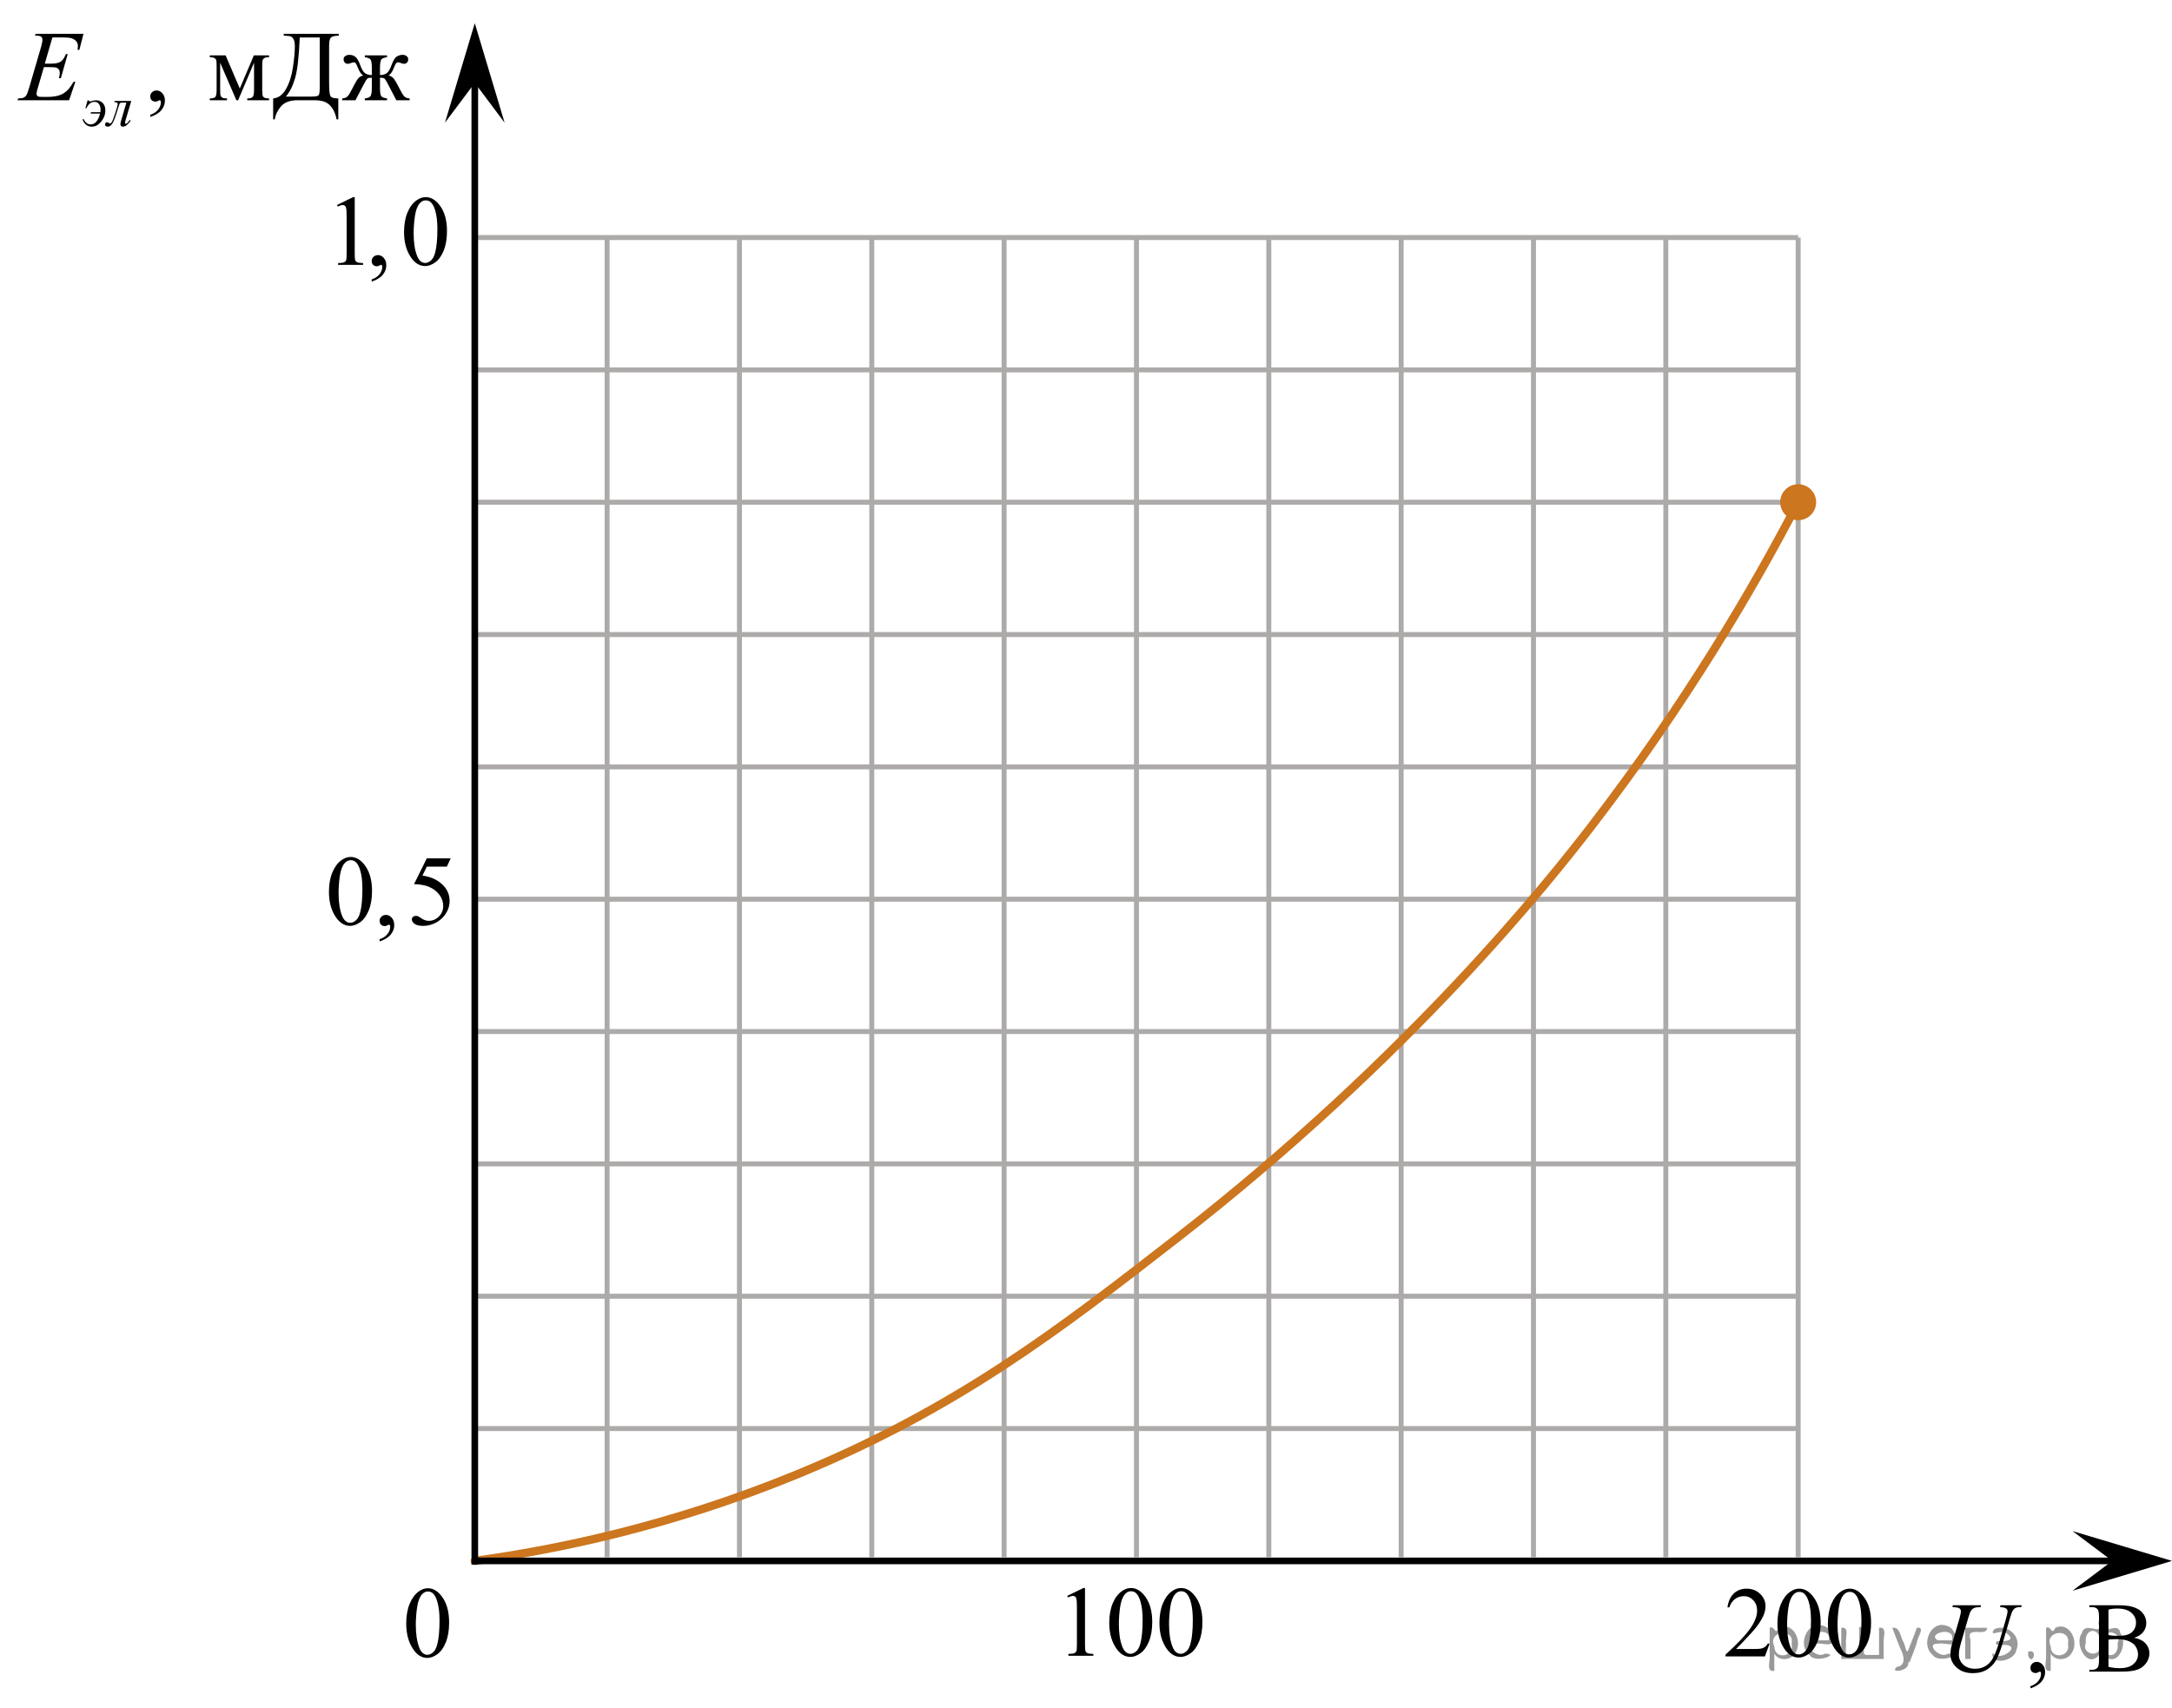 <?xml version="1.0" encoding="utf-8"?>
<!-- Generator: Adobe Illustrator 27.2.0, SVG Export Plug-In . SVG Version: 6.00 Build 0)  -->
<svg version="1.1" id="Слой_1" xmlns="http://www.w3.org/2000/svg" xmlns:xlink="http://www.w3.org/1999/xlink" x="0px" y="0px"
	 width="327.7px" height="257.721px" viewBox="0 0 327.7 257.721" enable-background="new 0 0 327.7 257.721"
	 xml:space="preserve">
<line fill="none" stroke="#ADAAAA" stroke-width="0.75" stroke-miterlimit="10" x1="71.633" y1="35.841" x2="271.298" y2="35.841"/>
<line fill="none" stroke="#ADAAAA" stroke-width="0.75" stroke-miterlimit="10" x1="71.633" y1="55.807" x2="271.298" y2="55.807"/>
<line fill="none" stroke="#ADAAAA" stroke-width="0.75" stroke-miterlimit="10" x1="71.633" y1="75.776" x2="271.298" y2="75.776"/>
<line fill="none" stroke="#ADAAAA" stroke-width="0.75" stroke-miterlimit="10" x1="71.633" y1="95.74" x2="271.298" y2="95.74"/>
<line fill="none" stroke="#ADAAAA" stroke-width="0.75" stroke-miterlimit="10" x1="71.633" y1="115.707" x2="271.298" y2="115.707"/>
<line fill="none" stroke="#ADAAAA" stroke-width="0.75" stroke-miterlimit="10" x1="71.633" y1="135.675" x2="271.298" y2="135.675"/>
<line fill="none" stroke="#ADAAAA" stroke-width="0.75" stroke-miterlimit="10" x1="71.633" y1="155.639" x2="271.298" y2="155.639"/>
<line fill="none" stroke="#ADAAAA" stroke-width="0.75" stroke-miterlimit="10" x1="71.633" y1="175.608" x2="271.298" y2="175.608"/>
<line fill="none" stroke="#ADAAAA" stroke-width="0.75" stroke-miterlimit="10" x1="71.633" y1="195.574" x2="271.298" y2="195.574"/>
<line fill="none" stroke="#ADAAAA" stroke-width="0.75" stroke-miterlimit="10" x1="71.633" y1="215.54" x2="271.298" y2="215.54"/>
<line fill="none" stroke="#ADAAAA" stroke-width="0.75" stroke-miterlimit="10" x1="71.633" y1="235.509" x2="271.298" y2="235.509"/>
<line fill="none" stroke="#ADAAAA" stroke-width="0.75" stroke-miterlimit="10" x1="71.633" y1="234.95" x2="71.633" y2="35.841"/>
<line fill="none" stroke="#ADAAAA" stroke-width="0.75" stroke-miterlimit="10" x1="91.599" y1="234.95" x2="91.599" y2="35.841"/>
<line fill="none" stroke="#ADAAAA" stroke-width="0.75" stroke-miterlimit="10" x1="111.567" y1="234.95" x2="111.567" y2="35.841"/>
<line fill="none" stroke="#ADAAAA" stroke-width="0.75" stroke-miterlimit="10" x1="131.53" y1="234.95" x2="131.53" y2="35.841"/>
<line fill="none" stroke="#ADAAAA" stroke-width="0.75" stroke-miterlimit="10" x1="151.496" y1="234.95" x2="151.496" y2="35.841"/>
<line fill="none" stroke="#ADAAAA" stroke-width="0.75" stroke-miterlimit="10" x1="171.466" y1="234.95" x2="171.466" y2="35.841"/>
<line fill="none" stroke="#ADAAAA" stroke-width="0.75" stroke-miterlimit="10" x1="191.431" y1="234.95" x2="191.431" y2="35.841"/>
<line fill="none" stroke="#ADAAAA" stroke-width="0.75" stroke-miterlimit="10" x1="211.4" y1="234.95" x2="211.4" y2="35.841"/>
<line fill="none" stroke="#ADAAAA" stroke-width="0.75" stroke-miterlimit="10" x1="231.363" y1="234.95" x2="231.363" y2="35.841"/>
<line fill="none" stroke="#ADAAAA" stroke-width="0.75" stroke-miterlimit="10" x1="251.329" y1="234.95" x2="251.329" y2="35.841"/>
<line fill="none" stroke="#ADAAAA" stroke-width="0.75" stroke-miterlimit="10" x1="271.298" y1="234.95" x2="271.298" y2="35.841"/>
<polygon points="318.69,235.509 312.69,231.009 327.7,235.509 312.69,240.009 "/>
<polygon points="71.633,12.507 67.133,18.512 71.633,3.499 76.133,18.512 "/>
<g>
	<defs>
		<polygon id="SVGID_1_" points="158.39,253.94 184.541,253.94 184.541,236.069 158.39,236.069 158.39,253.94 		"/>
	</defs>
	<clipPath id="SVGID_00000183935204557939061000000007989108145846214586_">
		<use xlink:href="#SVGID_1_"  overflow="visible"/>
	</clipPath>
	<g clip-path="url(#SVGID_00000183935204557939061000000007989108145846214586_)">
		<path d="M161.017,240.787l2.439-1.188h0.244v8.454c0,0.561,0.023,0.911,0.07,1.049s0.144,0.243,0.292,0.317
			c0.148,0.074,0.449,0.115,0.902,0.126v0.273h-3.77v-0.273c0.473-0.011,0.779-0.051,0.916-0.122
			c0.138-0.071,0.234-0.168,0.289-0.288c0.054-0.121,0.081-0.481,0.081-1.082v-5.404
			c0-0.729-0.024-1.196-0.074-1.403c-0.035-0.157-0.097-0.273-0.189-0.347c-0.091-0.074-0.201-0.111-0.329-0.111
			c-0.182,0-0.436,0.077-0.761,0.23L161.017,240.787z"/>
		<path d="M167.359,244.871c0-1.143,0.173-2.126,0.518-2.95c0.345-0.824,0.803-1.438,1.375-1.842
			c0.444-0.32,0.902-0.48,1.375-0.48c0.769,0,1.459,0.392,2.07,1.174c0.764,0.97,1.146,2.284,1.146,3.943
			c0,1.161-0.168,2.148-0.502,2.961c-0.335,0.811-0.763,1.401-1.283,1.768c-0.52,0.367-1.022,0.551-1.504,0.551
			c-0.956,0-1.752-0.564-2.388-1.691C167.628,247.354,167.359,246.209,167.359,244.871z M168.809,245.055
			c0,1.378,0.17,2.503,0.51,3.374c0.281,0.733,0.7,1.1,1.257,1.1c0.266,0,0.542-0.119,0.828-0.357
			c0.286-0.239,0.502-0.639,0.65-1.2c0.227-0.847,0.34-2.04,0.34-3.581c0-1.142-0.119-2.095-0.355-2.857
			c-0.177-0.566-0.407-0.967-0.688-1.203c-0.202-0.163-0.446-0.244-0.732-0.244c-0.335,0-0.633,0.15-0.894,0.45
			c-0.355,0.409-0.596,1.052-0.725,1.928C168.873,243.339,168.809,244.204,168.809,245.055z"/>
		<path d="M174.93,244.871c0-1.143,0.173-2.126,0.518-2.95c0.345-0.824,0.803-1.438,1.375-1.842
			c0.444-0.32,0.902-0.48,1.375-0.48c0.769,0,1.459,0.392,2.07,1.174c0.764,0.97,1.146,2.284,1.146,3.943
			c0,1.161-0.168,2.148-0.502,2.961c-0.335,0.811-0.763,1.401-1.283,1.768c-0.52,0.367-1.022,0.551-1.504,0.551
			c-0.956,0-1.752-0.564-2.388-1.691C175.198,247.354,174.93,246.209,174.93,244.871z M176.379,245.055
			c0,1.378,0.17,2.503,0.51,3.374c0.281,0.733,0.7,1.1,1.257,1.1c0.266,0,0.542-0.119,0.828-0.357
			c0.286-0.239,0.502-0.639,0.65-1.2c0.227-0.847,0.34-2.04,0.34-3.581c0-1.142-0.119-2.095-0.355-2.857
			c-0.177-0.566-0.407-0.967-0.688-1.203c-0.202-0.163-0.446-0.244-0.732-0.244c-0.335,0-0.633,0.15-0.894,0.45
			c-0.355,0.409-0.596,1.052-0.725,1.928C176.443,243.339,176.379,244.204,176.379,245.055z"/>
	</g>
</g>
<g>
	<defs>
		<polygon id="SVGID_00000125569058220038478080000003808756353404931764_" points="257.463,254.037 285.132,254.037 
			285.132,236.166 257.463,236.166 257.463,254.037 		"/>
	</defs>
	<clipPath id="SVGID_00000057132910802775684250000009062119355192278160_">
		<use xlink:href="#SVGID_00000125569058220038478080000003808756353404931764_"  overflow="visible"/>
	</clipPath>
	<g clip-path="url(#SVGID_00000057132910802775684250000009062119355192278160_)">
		<path d="M266.991,247.988l-0.706,1.927h-5.944v-0.273c1.748-1.585,2.979-2.88,3.693-3.884
			c0.713-1.005,1.07-1.923,1.07-2.755c0-0.635-0.196-1.156-0.587-1.565c-0.391-0.408-0.859-0.612-1.404-0.612
			c-0.496,0-0.94,0.144-1.334,0.432c-0.394,0.288-0.685,0.71-0.873,1.267h-0.275
			c0.124-0.911,0.442-1.609,0.955-2.097s1.153-0.731,1.92-0.731c0.817,0,1.5,0.261,2.047,0.783
			c0.547,0.521,0.821,1.137,0.821,1.846c0,0.507-0.119,1.014-0.357,1.52c-0.367,0.798-0.961,1.642-1.783,2.533
			c-1.233,1.339-2.004,2.146-2.311,2.422h2.63c0.535,0,0.91-0.021,1.126-0.06
			c0.215-0.039,0.41-0.119,0.583-0.24c0.173-0.12,0.325-0.291,0.454-0.513H266.991z"/>
		<path d="M268.173,244.968c0-1.143,0.173-2.126,0.52-2.95s0.808-1.438,1.382-1.842
			c0.446-0.32,0.907-0.48,1.382-0.48c0.773,0,1.466,0.392,2.081,1.174c0.768,0.97,1.152,2.284,1.152,3.943
			c0,1.161-0.169,2.148-0.505,2.961c-0.337,0.811-0.767,1.401-1.289,1.768c-0.522,0.367-1.027,0.551-1.512,0.551
			c-0.961,0-1.761-0.564-2.4-1.691C268.442,247.452,268.173,246.307,268.173,244.968z M269.629,245.153
			c0,1.378,0.171,2.503,0.513,3.374c0.282,0.733,0.703,1.1,1.263,1.1c0.268,0,0.545-0.119,0.832-0.357
			c0.288-0.239,0.505-0.639,0.654-1.2c0.228-0.847,0.342-2.04,0.342-3.581c0-1.142-0.119-2.095-0.357-2.857
			c-0.178-0.566-0.409-0.967-0.691-1.203c-0.203-0.163-0.448-0.244-0.736-0.244c-0.337,0-0.637,0.15-0.899,0.45
			c-0.357,0.409-0.6,1.052-0.728,1.928C269.693,243.437,269.629,244.301,269.629,245.153z"/>
		<path d="M275.781,244.968c0-1.143,0.173-2.126,0.52-2.95s0.808-1.438,1.382-1.842
			c0.446-0.32,0.907-0.48,1.382-0.48c0.773,0,1.466,0.392,2.081,1.174c0.768,0.97,1.152,2.284,1.152,3.943
			c0,1.161-0.169,2.148-0.505,2.961c-0.337,0.811-0.767,1.401-1.289,1.768c-0.522,0.367-1.027,0.551-1.512,0.551
			c-0.961,0-1.761-0.564-2.4-1.691C276.051,247.452,275.781,246.307,275.781,244.968z M277.238,245.153
			c0,1.378,0.171,2.503,0.513,3.374c0.282,0.733,0.703,1.1,1.263,1.1c0.268,0,0.545-0.119,0.832-0.357
			c0.288-0.239,0.505-0.639,0.654-1.2c0.228-0.847,0.342-2.04,0.342-3.581c0-1.142-0.119-2.095-0.357-2.857
			c-0.178-0.566-0.409-0.967-0.691-1.203c-0.203-0.163-0.448-0.244-0.736-0.244c-0.337,0-0.637,0.15-0.899,0.45
			c-0.357,0.409-0.6,1.052-0.728,1.928C277.302,243.437,277.238,244.301,277.238,245.153z"/>
	</g>
</g>
<g>
	<defs>
		<polygon id="SVGID_00000118371864001319892870000013039734792741750696_" points="291.523,257.721 327.472,257.721 
			327.472,238.47 291.523,238.47 291.523,257.721 		"/>
	</defs>
	<clipPath id="SVGID_00000003817126568277292520000009444787049459641517_">
		<use xlink:href="#SVGID_00000118371864001319892870000013039734792741750696_"  overflow="visible"/>
	</clipPath>
	<g clip-path="url(#SVGID_00000003817126568277292520000009444787049459641517_)">
		<path d="M306.341,254.737v-0.325c0.51-0.168,0.905-0.428,1.185-0.779s0.419-0.725,0.419-1.119
			c0-0.094-0.022-0.172-0.067-0.236c-0.035-0.044-0.069-0.066-0.104-0.066c-0.054,0-0.173,0.05-0.356,0.147
			c-0.089,0.045-0.183,0.067-0.282,0.067c-0.243,0-0.435-0.072-0.579-0.215s-0.215-0.34-0.215-0.591
			c0-0.241,0.093-0.448,0.278-0.62c0.186-0.173,0.412-0.259,0.68-0.259c0.327,0,0.618,0.142,0.873,0.425
			s0.382,0.658,0.382,1.126c0,0.508-0.177,0.979-0.531,1.415C307.669,254.142,307.108,254.486,306.341,254.737z"/>
	</g>
	<g clip-path="url(#SVGID_00000003817126568277292520000009444787049459641517_)">
		<path d="M322.004,247.107c0.698,0.147,1.22,0.384,1.567,0.709c0.48,0.453,0.72,1.007,0.72,1.662
			c0,0.497-0.158,0.974-0.475,1.429c-0.317,0.456-0.751,0.788-1.303,0.997c-0.552,0.21-1.395,0.315-2.529,0.315
			h-4.753v-0.273h0.379c0.42,0,0.723-0.133,0.906-0.398c0.114-0.173,0.171-0.54,0.171-1.101v-6.47
			c0-0.621-0.072-1.013-0.215-1.175c-0.193-0.217-0.48-0.325-0.861-0.325h-0.379v-0.273h4.352
			c0.811,0,1.463,0.06,1.953,0.178c0.743,0.177,1.31,0.491,1.701,0.941c0.391,0.451,0.586,0.969,0.586,1.555
			c0,0.503-0.153,0.952-0.46,1.348C323.056,246.621,322.603,246.916,322.004,247.107z M318.113,246.709
			c0.183,0.034,0.393,0.06,0.627,0.077c0.235,0.018,0.494,0.026,0.776,0.026c0.723,0,1.266-0.078,1.63-0.233
			c0.364-0.154,0.643-0.393,0.835-0.712c0.193-0.32,0.29-0.67,0.29-1.049c0-0.586-0.24-1.086-0.72-1.5
			c-0.48-0.413-1.181-0.62-2.102-0.62c-0.495,0-0.941,0.055-1.337,0.163V246.709z M318.113,251.495
			c0.574,0.133,1.141,0.199,1.701,0.199c0.896,0,1.58-0.201,2.05-0.603c0.47-0.4,0.706-0.896,0.706-1.488
			c0-0.389-0.106-0.763-0.319-1.122s-0.56-0.643-1.04-0.85c-0.48-0.207-1.075-0.31-1.783-0.31
			c-0.307,0-0.569,0.005-0.787,0.015s-0.394,0.026-0.527,0.052V251.495z"/>
	</g>
	<g clip-path="url(#SVGID_00000003817126568277292520000009444787049459641517_)">
		<path d="M294.641,242.203h4.255l-0.082,0.273c-0.436,0.01-0.747,0.051-0.932,0.122s-0.344,0.198-0.476,0.381
			c-0.131,0.182-0.269,0.519-0.412,1.012l-1.032,3.545c-0.183,0.63-0.292,1.044-0.327,1.24
			c-0.06,0.315-0.089,0.608-0.089,0.879c0,0.597,0.223,1.1,0.668,1.511c0.446,0.411,1.042,0.617,1.79,0.617
			c0.49,0,0.928-0.093,1.315-0.277s0.717-0.443,0.991-0.775c0.275-0.333,0.526-0.783,0.754-1.352
			c0.228-0.569,0.428-1.144,0.602-1.725l0.891-3.058c0.223-0.764,0.334-1.261,0.334-1.492
			c0-0.162-0.075-0.302-0.226-0.417c-0.151-0.116-0.457-0.185-0.917-0.211l0.082-0.273h3.201l-0.082,0.273
			c-0.376,0-0.647,0.036-0.813,0.107s-0.31,0.199-0.435,0.384c-0.123,0.185-0.262,0.543-0.415,1.075l-1.092,3.715
			c-0.352,1.206-0.683,2.096-0.995,2.67c-0.312,0.573-0.764,1.054-1.355,1.44
			c-0.592,0.386-1.326,0.579-2.202,0.579c-1.01,0-1.825-0.284-2.443-0.853c-0.619-0.569-0.928-1.22-0.928-1.954
			c0-0.29,0.027-0.601,0.082-0.931c0.04-0.216,0.136-0.591,0.29-1.122l0.995-3.405
			c0.139-0.492,0.208-0.854,0.208-1.085c0-0.183-0.071-0.324-0.212-0.425c-0.141-0.102-0.496-0.166-1.065-0.196
			L294.641,242.203z"/>
	</g>
</g>
<g>
	<defs>
		<polygon id="SVGID_00000150809170192135283190000016549003551236313526_" points="46.793,145.021 71.633,145.021 
			71.633,125.77 46.793,125.77 46.793,145.021 		"/>
	</defs>
	<clipPath id="SVGID_00000023277292762927760540000001271781286273218718_">
		<use xlink:href="#SVGID_00000150809170192135283190000016549003551236313526_"  overflow="visible"/>
	</clipPath>
	<g clip-path="url(#SVGID_00000023277292762927760540000001271781286273218718_)">
		<path d="M49.63,134.57c0-1.143,0.173-2.126,0.519-2.951c0.346-0.825,0.805-1.439,1.378-1.843
			c0.445-0.32,0.904-0.48,1.379-0.48c0.771,0,1.462,0.392,2.075,1.174c0.766,0.97,1.149,2.285,1.149,3.944
			c0,1.162-0.168,2.149-0.504,2.962c-0.336,0.812-0.765,1.402-1.286,1.769s-1.024,0.55-1.508,0.55
			c-0.959,0-1.757-0.564-2.394-1.691C49.9,137.054,49.63,135.91,49.63,134.57z M51.084,134.755
			c0,1.378,0.17,2.504,0.511,3.375c0.282,0.734,0.702,1.101,1.26,1.101c0.267,0,0.543-0.119,0.83-0.358
			c0.287-0.238,0.504-0.639,0.652-1.2c0.227-0.847,0.341-2.041,0.341-3.582c0-1.143-0.119-2.095-0.356-2.858
			c-0.178-0.566-0.408-0.968-0.689-1.204c-0.203-0.162-0.448-0.244-0.734-0.244c-0.336,0-0.635,0.15-0.897,0.451
			c-0.356,0.409-0.598,1.051-0.727,1.928S51.084,133.903,51.084,134.755z"/>
		<path d="M57.275,142.037v-0.325c0.509-0.168,0.903-0.427,1.182-0.779c0.279-0.352,0.419-0.725,0.419-1.119
			c0-0.094-0.022-0.172-0.067-0.236c-0.035-0.044-0.069-0.066-0.103-0.066c-0.055,0-0.173,0.049-0.356,0.147
			c-0.089,0.044-0.183,0.067-0.282,0.067c-0.242,0-0.435-0.072-0.578-0.214c-0.144-0.143-0.215-0.34-0.215-0.591
			c0-0.241,0.093-0.448,0.278-0.621c0.185-0.172,0.412-0.258,0.678-0.258c0.326,0,0.616,0.142,0.871,0.425
			c0.254,0.283,0.381,0.658,0.381,1.126c0,0.507-0.177,0.979-0.53,1.415
			C58.6,141.442,58.041,141.786,57.275,142.037z"/>
		<path d="M67.998,129.504l-0.578,1.256h-3.024l-0.66,1.344c1.309,0.192,2.347,0.677,3.113,1.455
			c0.657,0.67,0.986,1.458,0.986,2.364c0,0.527-0.107,1.014-0.322,1.462c-0.215,0.448-0.486,0.83-0.811,1.145
			c-0.326,0.315-0.69,0.569-1.09,0.761c-0.568,0.271-1.151,0.406-1.749,0.406c-0.603,0-1.042-0.102-1.316-0.307
			c-0.274-0.204-0.411-0.429-0.411-0.676c0-0.138,0.057-0.259,0.17-0.365c0.113-0.106,0.257-0.159,0.43-0.159
			c0.128,0,0.241,0.02,0.337,0.059c0.096,0.04,0.261,0.141,0.493,0.303c0.371,0.256,0.746,0.384,1.127,0.384
			c0.578,0,1.086-0.218,1.523-0.654c0.438-0.435,0.656-0.966,0.656-1.591c0-0.606-0.195-1.171-0.586-1.695
			c-0.39-0.524-0.929-0.929-1.616-1.215c-0.539-0.222-1.272-0.35-2.201-0.384l1.927-3.893H67.998z"/>
	</g>
</g>
<g>
	<defs>
		<polygon id="SVGID_00000024718419897010980190000003767891852783161486_" points="48.207,45.467 70.218,45.467 
			70.218,26.216 48.207,26.216 48.207,45.467 		"/>
	</defs>
	<clipPath id="SVGID_00000013893399739308454460000009519048848586653586_">
		<use xlink:href="#SVGID_00000024718419897010980190000003767891852783161486_"  overflow="visible"/>
	</clipPath>
	<g clip-path="url(#SVGID_00000013893399739308454460000009519048848586653586_)">
		<path d="M50.837,30.932l2.438-1.189h0.244v8.457c0,0.561,0.023,0.911,0.07,1.049
			c0.046,0.138,0.144,0.244,0.291,0.317c0.148,0.074,0.448,0.116,0.902,0.126v0.273h-3.769V39.691
			c0.473-0.01,0.778-0.05,0.916-0.122c0.138-0.071,0.234-0.168,0.289-0.288c0.054-0.121,0.081-0.481,0.081-1.082
			V32.793c0-0.729-0.025-1.197-0.074-1.403c-0.035-0.158-0.098-0.273-0.189-0.347
			c-0.091-0.074-0.201-0.111-0.329-0.111c-0.182,0-0.435,0.077-0.761,0.229L50.837,30.932z"/>
		<path d="M56.08,42.483v-0.325c0.507-0.168,0.9-0.427,1.178-0.779c0.278-0.352,0.417-0.725,0.417-1.119
			c0-0.094-0.022-0.172-0.066-0.236c-0.035-0.044-0.069-0.066-0.103-0.066c-0.054,0-0.172,0.049-0.354,0.147
			c-0.089,0.044-0.183,0.067-0.281,0.067c-0.242,0-0.434-0.072-0.577-0.214c-0.143-0.143-0.214-0.34-0.214-0.591
			c0-0.241,0.092-0.448,0.277-0.621s0.41-0.258,0.676-0.258c0.325,0,0.614,0.142,0.868,0.425
			c0.253,0.283,0.38,0.658,0.38,1.126c0,0.507-0.176,0.979-0.528,1.415C57.401,41.888,56.843,42.232,56.08,42.483z
			"/>
		<path d="M60.96,35.016c0-1.143,0.172-2.126,0.517-2.951s0.803-1.439,1.375-1.843c0.443-0.32,0.901-0.48,1.374-0.48
			c0.769,0,1.458,0.392,2.069,1.174c0.763,0.97,1.145,2.285,1.145,3.944c0,1.162-0.168,2.149-0.502,2.962
			c-0.335,0.812-0.762,1.402-1.282,1.769c-0.52,0.367-1.021,0.55-1.504,0.55c-0.956,0-1.751-0.564-2.387-1.691
			C61.228,37.5,60.96,36.355,60.96,35.016z M62.408,35.201c0,1.378,0.17,2.504,0.51,3.375
			c0.281,0.734,0.699,1.101,1.256,1.101c0.266,0,0.542-0.119,0.828-0.358c0.286-0.238,0.502-0.639,0.65-1.2
			c0.227-0.847,0.34-2.041,0.34-3.582c0-1.143-0.118-2.095-0.354-2.858c-0.177-0.566-0.407-0.968-0.688-1.204
			c-0.202-0.162-0.446-0.244-0.731-0.244c-0.335,0-0.633,0.15-0.894,0.451c-0.354,0.409-0.596,1.051-0.724,1.928
			S62.408,34.349,62.408,35.201z"/>
	</g>
</g>
<g>
	<defs>
		<polygon id="SVGID_00000062171852915079219280000009539623633936090019_" points="0,22.011 64.929,22.011 64.929,0 0,0 0,22.011 
					"/>
	</defs>
	<clipPath id="SVGID_00000152970103928295001870000006514796909220963474_">
		<use xlink:href="#SVGID_00000062171852915079219280000009539623633936090019_"  overflow="visible"/>
	</clipPath>
	<g clip-path="url(#SVGID_00000152970103928295001870000006514796909220963474_)">
		<path d="M22.672,17.645v-0.325c0.509-0.168,0.904-0.427,1.183-0.779c0.28-0.352,0.419-0.726,0.419-1.12
			c0-0.093-0.022-0.172-0.067-0.236c-0.035-0.044-0.069-0.066-0.104-0.066c-0.054,0-0.173,0.049-0.356,0.148
			c-0.089,0.044-0.183,0.066-0.282,0.066c-0.243,0-0.435-0.072-0.579-0.214c-0.144-0.143-0.215-0.34-0.215-0.591
			c0-0.241,0.093-0.448,0.278-0.621c0.185-0.172,0.412-0.259,0.679-0.259c0.327,0,0.617,0.142,0.872,0.425
			c0.255,0.283,0.382,0.659,0.382,1.127c0,0.507-0.177,0.979-0.53,1.415C23.999,17.05,23.439,17.394,22.672,17.645z
			"/>
	</g>
	<g clip-path="url(#SVGID_00000152970103928295001870000006514796909220963474_)">
		<path d="M36.178,13.359l2.122-5.002h2.292v0.281c-0.336,0-0.56,0.033-0.671,0.1s-0.199,0.149-0.263,0.248
			c-0.065,0.099-0.097,0.418-0.097,0.96v3.591c0,0.468,0.023,0.77,0.07,0.905
			c0.047,0.136,0.144,0.238,0.29,0.307c0.146,0.069,0.37,0.103,0.671,0.103v0.273h-3.287v-0.273
			c0.406,0,0.678-0.075,0.816-0.225c0.139-0.15,0.208-0.514,0.208-1.09V9.465l-2.404,5.66h-0.26l-2.449-5.66
			v4.071c0,0.468,0.025,0.77,0.074,0.905c0.05,0.136,0.146,0.238,0.29,0.307c0.144,0.069,0.366,0.103,0.668,0.103
			v0.273H31.652v-0.273c0.44,0,0.722-0.08,0.846-0.24c0.123-0.16,0.185-0.518,0.185-1.075V9.945
			c0-0.527-0.027-0.838-0.082-0.935S32.463,8.829,32.349,8.752c-0.114-0.076-0.346-0.114-0.697-0.114V8.357h2.389
			L36.178,13.359z"/>
		<path d="M42.806,5.106h8.303V5.379c-0.624,0.02-1.022,0.118-1.195,0.295c-0.173,0.178-0.26,0.596-0.26,1.256
			V12.48c0,1.074,0.062,1.737,0.185,1.991c0.123,0.253,0.524,0.38,1.202,0.38v3.155h-0.252
			c-0.148-0.729-0.387-1.316-0.716-1.762c-0.329-0.446-0.703-0.744-1.121-0.894
			c-0.418-0.15-0.919-0.226-1.502-0.226h-2.567c-1.123,0-1.948,0.303-2.475,0.909
			c-0.527,0.606-0.842,1.264-0.946,1.973h-0.252v-3.155c0.796-0.069,1.444-0.544,1.944-1.426
			c0.5-0.882,0.846-1.964,1.039-3.248s0.29-2.336,0.29-3.159c0-0.493-0.062-0.855-0.185-1.086
			c-0.124-0.231-0.271-0.377-0.441-0.436c-0.171-0.059-0.521-0.098-1.05-0.118V5.106z M45.225,5.652
			c-0.123,2.921-0.358,4.97-0.705,6.147c-0.347,1.178-0.811,2.103-1.395,2.778h3.725
			c0.663,0,1.06-0.058,1.191-0.173s0.197-0.492,0.197-1.127V5.652H45.225z"/>
		<path d="M55.037,15.125v-0.273c0.46-0.044,0.751-0.166,0.875-0.366c0.123-0.2,0.185-0.607,0.185-1.223v-1.537
			c-0.327,0-0.543,0.037-0.649,0.111s-0.286,0.352-0.538,0.835l-1.276,2.453H51.631v-0.273
			c0.346-0.024,0.608-0.122,0.786-0.292c0.178-0.17,0.418-0.558,0.72-1.164c0.46-0.921,0.796-1.479,1.009-1.674
			c0.212-0.194,0.443-0.301,0.69-0.321c-0.302-0.128-0.586-0.532-0.853-1.212c-0.129-0.32-0.23-0.53-0.304-0.631
			s-0.176-0.152-0.304-0.152c-0.099,0-0.226,0.03-0.378,0.089c-0.223,0.089-0.396,0.133-0.519,0.133
			c-0.198,0-0.354-0.066-0.467-0.199c-0.114-0.133-0.171-0.293-0.171-0.48c0-0.217,0.086-0.383,0.26-0.498
			c0.173-0.116,0.376-0.174,0.608-0.174c0.406,0,0.731,0.12,0.976,0.358c0.245,0.239,0.478,0.666,0.701,1.282
			c0.213,0.586,0.453,0.968,0.72,1.145s0.599,0.266,0.995,0.266v-1.108c0-0.635-0.066-1.047-0.197-1.234
			c-0.131-0.187-0.419-0.303-0.864-0.347V8.357h3.353v0.281c-0.45,0.049-0.739,0.168-0.868,0.354
			c-0.128,0.187-0.193,0.596-0.193,1.227v1.108c0.391,0,0.72-0.089,0.987-0.266s0.507-0.559,0.72-1.145
			c0.267-0.759,0.545-1.222,0.835-1.389c0.289-0.168,0.565-0.252,0.827-0.252c0.292,0,0.513,0.066,0.664,0.2
			c0.151,0.133,0.227,0.29,0.227,0.473c0,0.188-0.057,0.347-0.171,0.48c-0.114,0.133-0.27,0.199-0.467,0.199
			c-0.123,0-0.297-0.044-0.519-0.133c-0.153-0.059-0.272-0.089-0.356-0.089c-0.144,0-0.252,0.051-0.327,0.152
			s-0.176,0.311-0.304,0.631c-0.267,0.68-0.552,1.084-0.854,1.212c0.257,0.02,0.492,0.133,0.705,0.34
			c0.213,0.207,0.539,0.751,0.98,1.633c0.311,0.621,0.557,1.016,0.734,1.185c0.178,0.17,0.44,0.268,0.787,0.292
			v0.273h-2.003l-1.276-2.453c-0.252-0.483-0.432-0.761-0.538-0.835s-0.323-0.111-0.649-0.111v1.537
			c0,0.704,0.073,1.131,0.219,1.282s0.427,0.252,0.842,0.307v0.273H55.037z"/>
	</g>
	<g clip-path="url(#SVGID_00000152970103928295001870000006514796909220963474_)">
		<path d="M15.099,17.139h-1.432l0.06-0.214h1.415c0.02-0.131,0.03-0.252,0.03-0.36
			c0-0.345-0.078-0.631-0.234-0.858s-0.379-0.341-0.668-0.341c-0.522,0-0.932,0.321-1.23,0.964h-0.155l0.335-1.199
			h0.155c0.034,0.114,0.11,0.171,0.228,0.171c0.048,0,0.122-0.016,0.219-0.047c0.241-0.083,0.464-0.124,0.671-0.124
			c0.393,0,0.725,0.134,0.995,0.4c0.271,0.267,0.407,0.643,0.407,1.128c0,0.608-0.207,1.169-0.622,1.681
			c-0.414,0.513-0.892,0.769-1.434,0.769c-0.335,0-0.625-0.102-0.869-0.306s-0.415-0.467-0.516-0.79l0.155-0.06
			c0.267,0.548,0.616,0.822,1.049,0.822C14.335,18.774,14.815,18.23,15.099,17.139z"/>
		<path d="M17.27,15.233h2.533l-0.847,2.865c-0.063,0.22-0.095,0.365-0.095,0.436c0,0.097,0.042,0.145,0.125,0.145
			c0.071,0,0.148-0.041,0.23-0.122c0.082-0.082,0.204-0.235,0.368-0.46l0.146,0.094
			c-0.232,0.317-0.439,0.549-0.619,0.696s-0.371,0.22-0.572,0.22c-0.247,0-0.37-0.126-0.37-0.377
			c0-0.128,0.059-0.39,0.176-0.784l0.727-2.458h-0.516c-0.209,0-0.34,0.012-0.394,0.036
			c-0.053,0.024-0.101,0.085-0.142,0.182s-0.121,0.341-0.238,0.732c-0.338,1.119-0.609,1.843-0.81,2.173
			c-0.202,0.33-0.435,0.494-0.699,0.494c-0.284,0-0.425-0.111-0.425-0.334c0-0.091,0.028-0.169,0.084-0.233
			c0.056-0.064,0.13-0.096,0.222-0.096c0.086,0,0.176,0.039,0.271,0.116c0.06,0.048,0.114,0.073,0.163,0.073
			c0.086,0,0.18-0.074,0.282-0.223c0.102-0.148,0.277-0.606,0.527-1.375s0.374-1.21,0.374-1.328
			c0-0.183-0.181-0.287-0.541-0.312L17.27,15.233z"/>
	</g>
	<g clip-path="url(#SVGID_00000152970103928295001870000006514796909220963474_)">
		<path d="M7.908,5.645L6.758,9.605h0.942c0.672,0,1.16-0.102,1.461-0.307s0.561-0.583,0.779-1.134h0.274
			l-1.031,3.635H8.887c0.089-0.305,0.133-0.566,0.133-0.783c0-0.211-0.043-0.381-0.129-0.51
			c-0.087-0.128-0.206-0.223-0.356-0.284s-0.469-0.093-0.954-0.093h-0.957L5.652,13.448
			c-0.094,0.32-0.141,0.564-0.141,0.731c0,0.128,0.061,0.241,0.185,0.34c0.084,0.069,0.294,0.103,0.63,0.103
			h0.891c0.964,0,1.737-0.17,2.319-0.51c0.581-0.34,1.102-0.931,1.562-1.773h0.275l-0.95,2.786H2.647
			l0.097-0.273c0.386-0.01,0.645-0.044,0.779-0.103c0.198-0.088,0.341-0.202,0.43-0.34
			c0.134-0.202,0.292-0.625,0.475-1.271L6.194,7.093c0.138-0.488,0.207-0.859,0.207-1.116
			c0-0.187-0.065-0.334-0.196-0.44C6.074,5.432,5.818,5.379,5.437,5.379H5.281l0.089-0.273h7.227l-0.623,2.417h-0.275
			c0.035-0.227,0.052-0.416,0.052-0.569c0-0.261-0.065-0.48-0.193-0.657c-0.169-0.227-0.413-0.399-0.735-0.518
			c-0.237-0.088-0.784-0.133-1.64-0.133H7.908z"/>
	</g>
</g>
<g>
	<g>
		<g>
			<g>
				<g>
					<g>
						<g>
							<g>
								<g>
									<g>
										<g>
											<g>
												<g>
													<defs>
														
															<rect id="SVGID_00000030487749221673500350000016081348781225016977_" x="58.471" y="236.069" width="12.354" height="18.066"/>
													</defs>
													<clipPath id="SVGID_00000098942861111084008630000007725153045717291662_">
														<use xlink:href="#SVGID_00000030487749221673500350000016081348781225016977_"  overflow="visible"/>
													</clipPath>
													<g clip-path="url(#SVGID_00000098942861111084008630000007725153045717291662_)">
														<g enable-background="new    ">
															<path d="M61.29,244.963c0-1.155,0.172-2.15,0.517-2.984s0.802-1.455,1.372-1.863
																c0.443-0.324,0.9-0.485,1.373-0.485c0.767,0,1.456,0.396,2.066,1.188
																c0.762,0.981,1.144,2.311,1.144,3.988c0,1.175-0.168,2.174-0.502,2.995s-0.761,1.418-1.28,1.789
																c-0.519,0.371-1.02,0.557-1.502,0.557c-0.955,0-1.748-0.57-2.383-1.711
																C61.558,247.475,61.29,246.318,61.29,244.963z M62.736,245.15c0,1.395,0.169,2.532,0.509,3.413
																c0.281,0.742,0.699,1.113,1.254,1.113c0.266,0,0.541-0.121,0.826-0.362
																c0.286-0.241,0.502-0.646,0.649-1.214c0.226-0.856,0.339-2.064,0.339-3.623
																c0-1.154-0.118-2.118-0.354-2.891c-0.177-0.572-0.406-0.978-0.686-1.217
																c-0.202-0.164-0.445-0.247-0.731-0.247c-0.335,0-0.632,0.152-0.893,0.456
																c-0.354,0.413-0.595,1.063-0.723,1.949C62.8,243.415,62.736,244.289,62.736,245.15z"/>
														</g>
													</g>
												</g>
											</g>
										</g>
									</g>
								</g>
							</g>
						</g>
					</g>
				</g>
			</g>
		</g>
	</g>
</g>
<path fill="none" stroke="#CC761F" stroke-width="1.25" stroke-linecap="round" stroke-linejoin="round" stroke-miterlimit="10" d="
	M71.633,235.509c12.172-1.671,29.269-5.134,48.444-12.982c24.423-9.996,39.986-22.099,57.532-35.745
	c35.294-27.449,56.471-54.266,62.638-62.298c14.225-18.526,24.241-35.633,31.051-48.709"/>
<line fill="none" stroke="#000000" stroke-miterlimit="10" x1="71.633" y1="235.509" x2="324.287" y2="235.509"/>
<line fill="none" stroke="#000000" stroke-miterlimit="10" x1="71.633" y1="236.069" x2="71.633" y2="11.005"/>
<circle fill="#CC761F" stroke="#CC761F" stroke-width="0.75" stroke-miterlimit="10" cx="271.298" cy="75.774" r="2.338"/>
<g style="stroke:none;fill:#000;fill-opacity:0.4" > <path d="m 267.7,249.6 c 0,0.8 0,1.6 0,2.5 -1.3,0.2 -0.6,-1.5 -0.7,-2.3 0,-1.4 0,-2.8 0,-4.2 0.8,-0.4 0.8,1.3 1.4,0.0 2.2,-1.0 3.7,2.2 2.4,3.9 -0.6,1.0 -2.4,1.2 -3.1,0.0 z m 2.6,-1.6 c 0.5,-2.5 -3.7,-1.9 -2.6,0.4 0.0,2.1 3.1,1.6 2.6,-0.4 z" /> <path d="m 276.6,247.7 c -0.4,0.8 -1.9,0.1 -2.8,0.3 -2.0,-0.1 0.3,2.4 1.5,1.5 2.5,0.0 -1.4,1.6 -2.3,0.2 -1.9,-1.5 -0.3,-5.3 2.1,-4.4 0.9,0.2 1.4,1.2 1.4,2.2 z m -0.7,-0.2 c 0.6,-2.3 -4.0,-1.0 -2.1,0.0 0.7,0 1.4,-0.0 2.1,-0.0 z" /> <path d="m 281.5,249.7 c 0.6,0 1.3,0 2.0,0 0,-1.3 0,-2.7 0,-4.1 1.3,-0.2 0.6,1.5 0.7,2.3 0,0.8 0,1.6 0,2.4 -2.1,0 -4.2,0 -6.4,0 0,-1.5 0,-3.1 0,-4.7 1.3,-0.2 0.6,1.5 0.7,2.3 0.1,0.5 -0.2,1.6 0.2,1.7 0.5,-0.1 1.6,0.2 1.8,-0.2 0,-1.3 0,-2.6 0,-3.9 1.3,-0.2 0.6,1.5 0.7,2.3 0,0.5 0,1.1 0,1.7 z" /> <path d="m 287.9,250.8 c 0.3,1.4 -3.0,1.7 -1.7,0.7 1.5,-0.2 1.0,-1.9 0.5,-2.8 -0.4,-1.0 -0.8,-2.0 -1.2,-3.1 1.2,-0.2 1.2,1.4 1.7,2.2 0.2,0.2 0.4,1.9 0.7,1.2 0.4,-1.1 0.9,-2.2 1.3,-3.4 1.4,-0.2 0.0,1.5 -0.0,2.3 -0.3,0.9 -0.7,1.9 -1.1,2.9 z" /> <path d="m 295.2,247.7 c -0.4,0.8 -1.9,0.1 -2.8,0.3 -2.0,-0.1 0.3,2.4 1.5,1.5 2.5,0.0 -1.4,1.6 -2.3,0.2 -1.9,-1.5 -0.3,-5.3 2.1,-4.4 0.9,0.2 1.4,1.2 1.4,2.2 z m -0.7,-0.2 c 0.6,-2.3 -4.0,-1.0 -2.1,0.0 0.7,0 1.4,-0.0 2.1,-0.0 z" /> <path d="m 296.5,250.3 c 0,-1.5 0,-3.1 0,-4.7 1.1,0 2.2,0 3.3,0 0.0,1.5 -3.3,-0.4 -2.5,1.8 0,0.9 0,1.9 0,2.9 -0.2,0 -0.5,0 -0.7,0 z" /> <path d="m 300.7,249.4 c 0.7,1.4 4.2,-0.8 2.1,-1.2 -0.5,-0.1 -2.2,0.3 -1.5,-0.6 1.0,0.1 3.1,0.0 1.4,-1.2 -0.6,-0.7 -2.8,0.8 -1.8,-0.6 2.0,-0.9 4.2,1.2 3.3,3.2 -0.2,1.5 -3.5,2.3 -3.6,0.7 l 0,-0.1 0,-0.0 0,0 z" /> <path d="m 306.0,249.2 c 1.6,-0.5 0.6,2.3 -0.0,0.6 -0.0,-0.2 0.0,-0.4 0.0,-0.6 z" /> <path d="m 309.4,249.6 c 0,0.8 0,1.6 0,2.5 -1.3,0.2 -0.6,-1.5 -0.7,-2.3 0,-1.4 0,-2.8 0,-4.2 0.8,-0.4 0.8,1.3 1.4,0.0 2.2,-1.0 3.7,2.2 2.4,3.9 -0.6,1.0 -2.4,1.2 -3.1,0.0 z m 2.6,-1.6 c 0.5,-2.5 -3.7,-1.9 -2.6,0.4 0.0,2.1 3.1,1.6 2.6,-0.4 z" /> <path d="m 314.7,247.9 c -0.8,1.9 2.7,2.3 2.0,0.1 0.6,-2.4 -2.3,-2.7 -2.0,-0.1 z m 2.0,4.2 c 0,-0.8 0,-1.6 0,-2.4 -1.8,2.2 -3.8,-1.7 -2.6,-3.3 0.4,-1.8 3.0,0.3 2.6,-1.1 -0.4,-1.1 0.9,-1.8 0.8,-0.3 -0.7,2.2 2.1,-0.6 2.4,1.4 1.2,1.6 -0.3,5.2 -2.4,3.5 -0.4,0.6 0.6,2.5 -0.8,2.1 z m 2.8,-4.2 c 0.8,-1.9 -2.7,-2.3 -2.0,-0.1 -0.6,2.4 2.3,2.7 2.0,0.1 z" /> </g></svg>

<!--File created and owned by https://sdamgia.ru. Copying is prohibited. All rights reserved.-->
